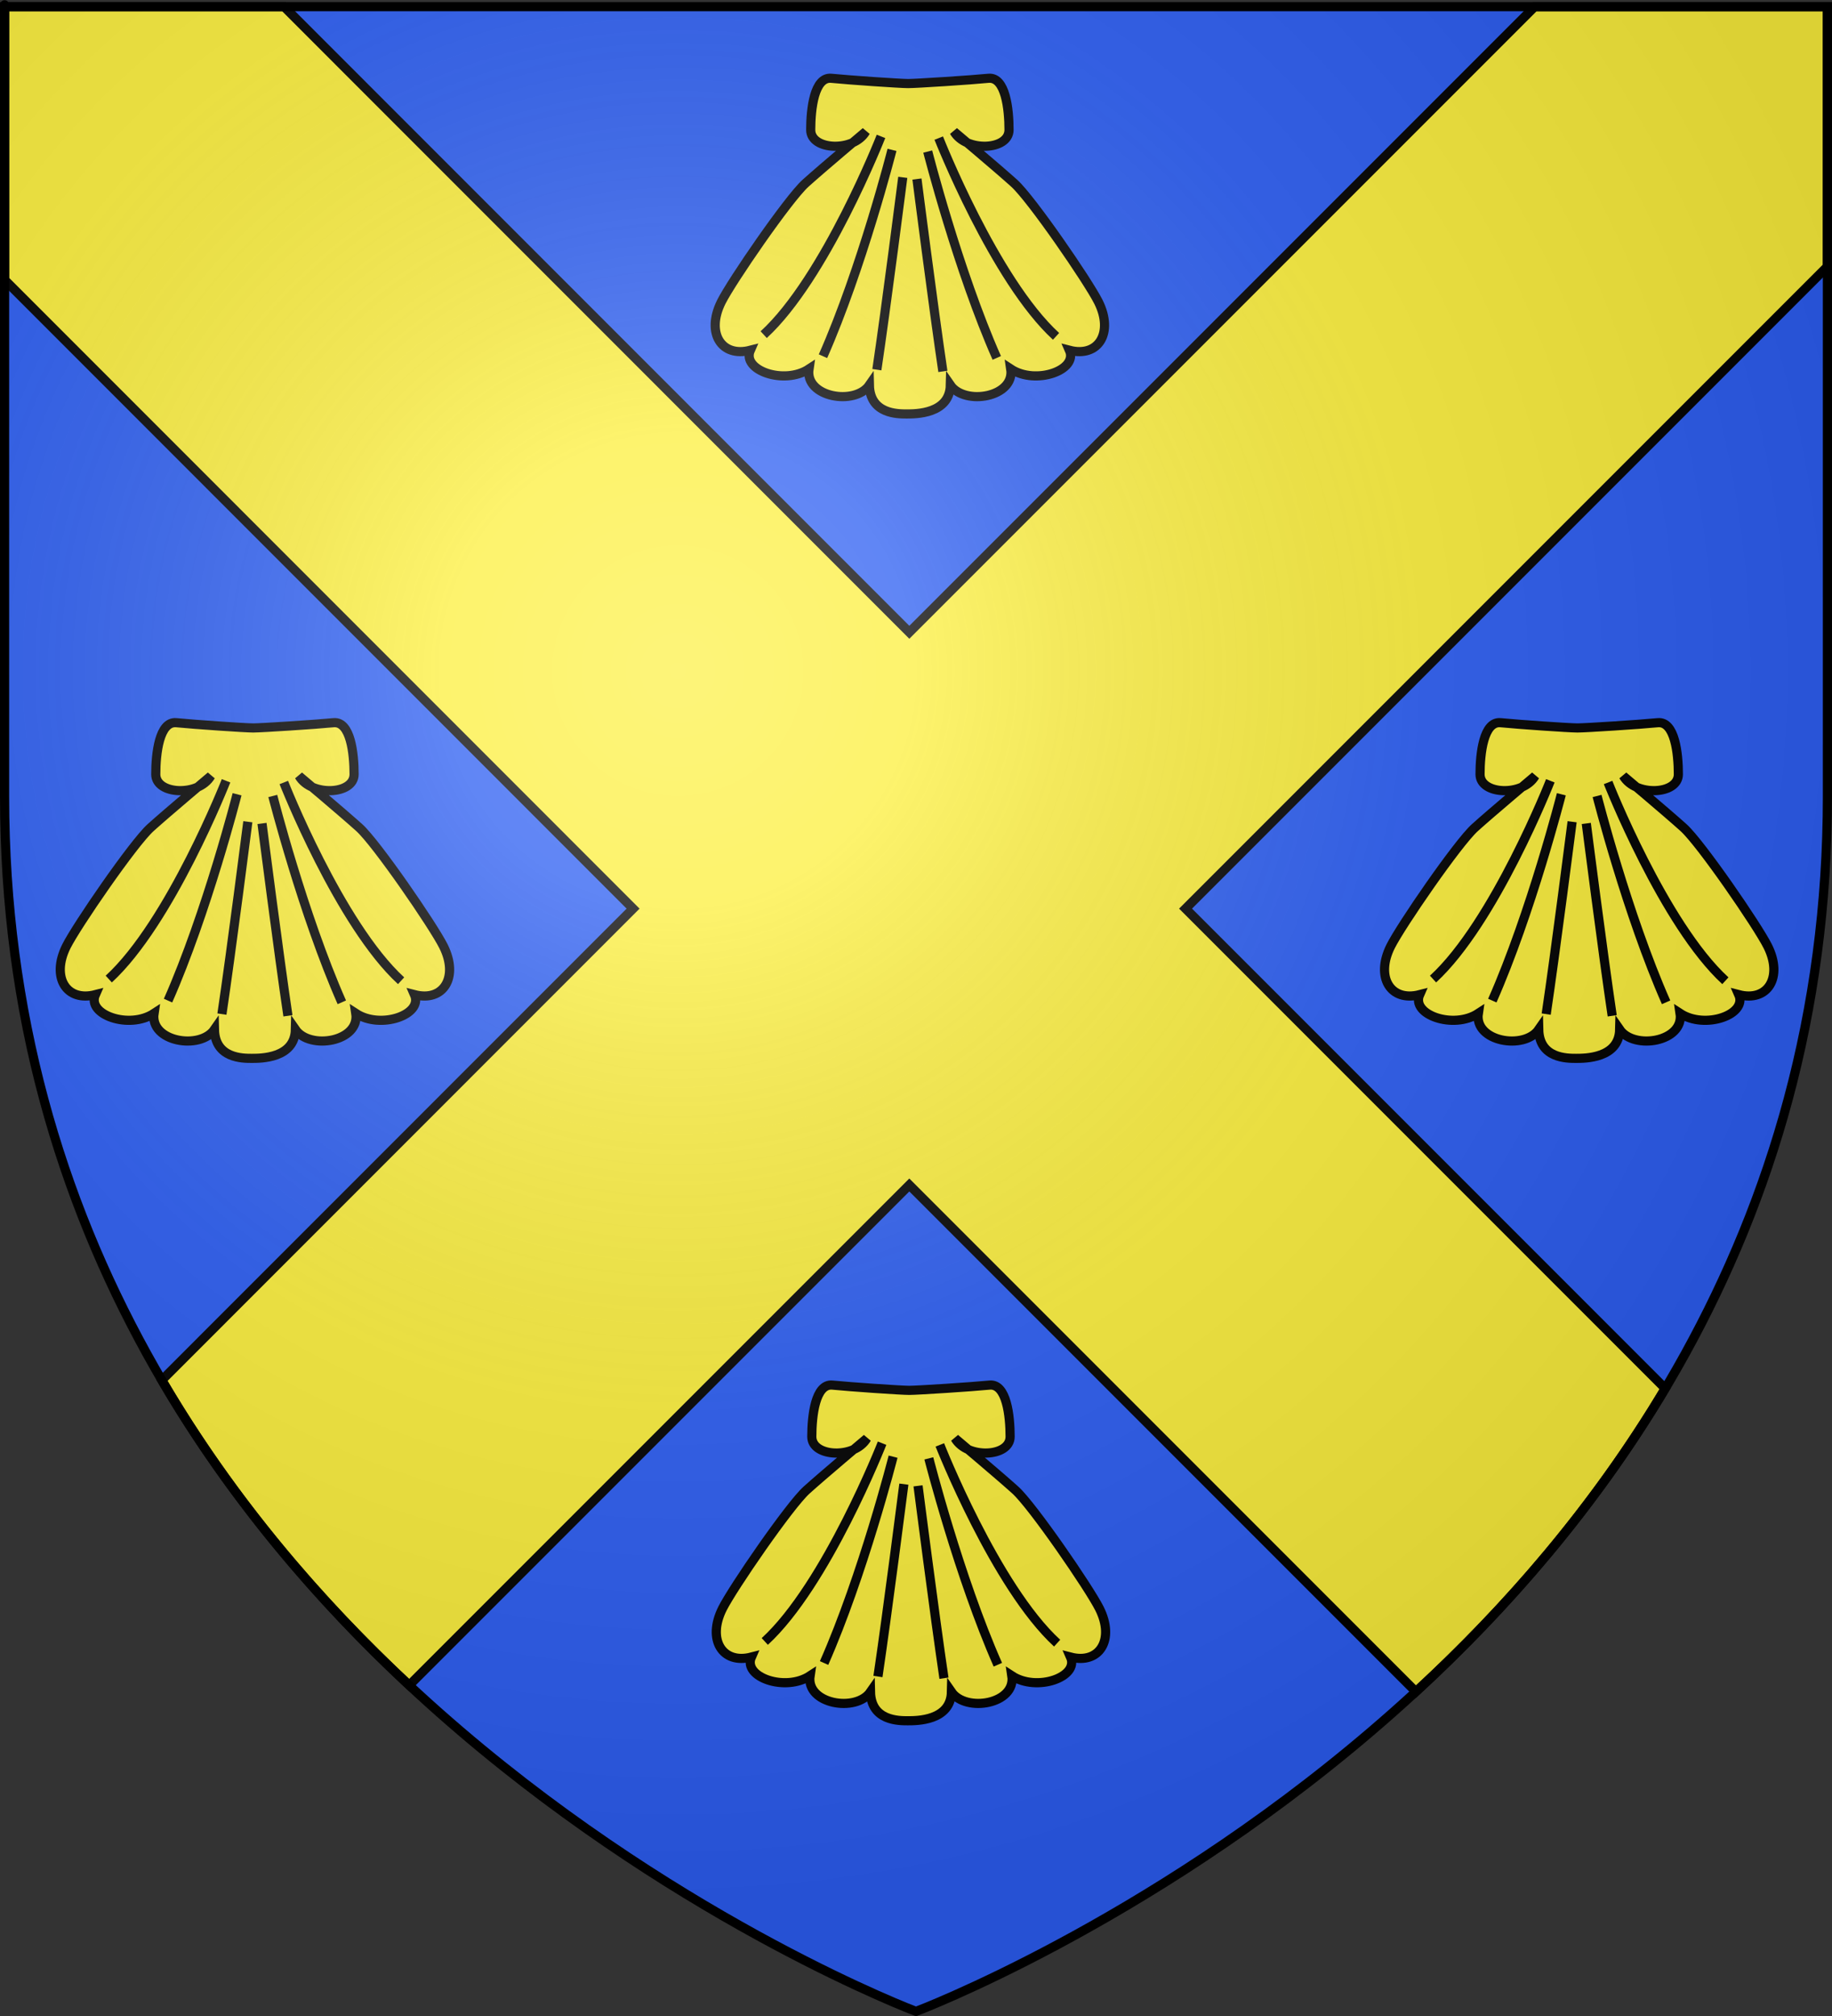 <?xml version="1.0" encoding="UTF-8" standalone="no"?>
<svg
   xmlns:dc="http://purl.org/dc/elements/1.1/"
   xmlns:cc="http://creativecommons.org/ns#"
   xmlns:rdf="http://www.w3.org/1999/02/22-rdf-syntax-ns#"
   xmlns:svg="http://www.w3.org/2000/svg"
   xmlns="http://www.w3.org/2000/svg"
   xmlns:xlink="http://www.w3.org/1999/xlink"
   xmlns:sodipodi="http://sodipodi.sourceforge.net/DTD/sodipodi-0.dtd"
   xmlns:inkscape="http://www.inkscape.org/namespaces/inkscape"
   height="660"
   width="600"
   version="1.0"
   id="svg2"
   sodipodi:version="0.32"
   inkscape:version="0.46"
   sodipodi:docname="Blason_ville_fr_Versonnex_(Ain).svg"
   sodipodi:docbase="C:\Users\Augustin\Documents\heral"
   inkscape:export-filename="/Users/Augustin/Documents/temp/tyty.png"
   inkscape:export-xdpi="144"
   inkscape:export-ydpi="144"
   inkscape:output_extension="org.inkscape.output.svg.inkscape">
  <rect width="100%" height="100%" fill="#333333" stroke="none"/>
  <sodipodi:namedview
     inkscape:window-height="750"
     inkscape:window-width="1280"
     inkscape:pageshadow="2"
     inkscape:pageopacity="0.0"
     guidetolerance="10.0"
     gridtolerance="10.0"
     objecttolerance="10.0"
     borderopacity="1.0"
     bordercolor="#666666"
     pagecolor="#ffffff"
     id="base"
     showgrid="false"
     height="660px"
     inkscape:zoom="0.84848449"
     inkscape:cx="300"
     inkscape:cy="335.91534"
     inkscape:window-x="-8"
     inkscape:window-y="-8"
     inkscape:current-layer="layer3"
     showguides="true"
     inkscape:guide-bbox="true" />
  <desc
     id="desc4">Flag of Canton of Valais (Wallis)</desc>
  <defs
     id="defs6">
    <inkscape:perspective
       sodipodi:type="inkscape:persp3d"
       inkscape:vp_x="0 : 330 : 1"
       inkscape:vp_y="0 : 1000 : 0"
       inkscape:vp_z="600 : 330 : 1"
       inkscape:persp3d-origin="300 : 220 : 1"
       id="perspective5897" />
    <linearGradient
       id="linearGradient2893">
      <stop
         style="stop-color:white;stop-opacity:0.314;"
         offset="0"
         id="stop2895" />
      <stop
         id="stop2897"
         offset="0.19"
         style="stop-color:white;stop-opacity:0.251;" />
      <stop
         style="stop-color:#6b6b6b;stop-opacity:0.125;"
         offset="0.6"
         id="stop2901" />
      <stop
         style="stop-color:black;stop-opacity:0.125;"
         offset="1"
         id="stop2899" />
    </linearGradient>
    <radialGradient
       inkscape:collect="always"
       xlink:href="#linearGradient2893"
       id="radialGradient3163"
       gradientUnits="userSpaceOnUse"
       gradientTransform="matrix(1.353,0,0,1.349,-77.629,-85.747)"
       cx="221.445"
       cy="226.331"
       fx="221.445"
       fy="226.331"
       r="300" />
    <inkscape:perspective
       id="perspective6039"
       inkscape:persp3d-origin="118.31353 : 68.111008 : 1"
       inkscape:vp_z="236.62706 : 102.16651 : 1"
       inkscape:vp_y="0 : 1000 : 0"
       inkscape:vp_x="0 : 102.16651 : 1"
       sodipodi:type="inkscape:persp3d" />
  </defs>
  <g
     inkscape:groupmode="layer"
     id="layer3"
     inkscape:label="Fond écu"
     style="display:inline">
    <path
       id="path2855"
       style="fill:#2b5df2;fill-opacity:1;fill-rule:evenodd;stroke:none;stroke-width:1px;stroke-linecap:butt;stroke-linejoin:miter;stroke-opacity:1"
       d="M 300,658.5 C 300,658.5 598.5,546.18 598.5,260.728 C 598.5,-24.723 598.5,2.176 598.5,2.176 L 1.5,2.176 L 1.5,260.728 C 1.5,546.18 300,658.5 300,658.5 z "
       sodipodi:nodetypes="cccccc" />
    <path
       style="opacity:1;fill:#fcef3c;fill-rule:nonzero;stroke:#000000;stroke-width:3;stroke-linecap:round;stroke-miterlimit:4;stroke-dasharray:none;stroke-opacity:1"
       d="M 1.5 2.188 L 1.5 91.594 L 207.344 297.469 L 53 451.844 C 76.024 491.166 104.588 524.285 134.031 551.719 L 297.812 387.938 L 463.719 553.844 C 493.272 526.638 522.042 493.688 545.375 454.562 L 388.281 297.469 L 598.5 87.25 C 598.5 80.991 598.5 2.188 598.5 2.188 L 502.625 2.188 L 297.812 207 L 93.031 2.188 L 1.5 2.188 z "
       id="rect5899" />
    <g
       transform="matrix(0.545,0,0,0.545,138.004,-171.229)"
       id="g6042"
       inkscape:label="Calque 1"
       style="stroke:#000000;stroke-width:5.503">
      <g
         style="fill:#fcef3c;fill-opacity:1;display:inline;stroke:#000000;stroke-width:2.07"
         transform="matrix(2.658,0,0,2.658,-284.626,-842.788)"
         id="g8947">
        <path
           id="path8690"
           style="fill:#fcef3c;fill-opacity:1;fill-rule:evenodd;stroke:#000000;stroke-width:2.07;stroke-linecap:butt;stroke-linejoin:miter;stroke-opacity:1"
           d="M 216.809,528.831 C 214.795,528.831 208.517,528.867 208.372,522.308 C 205.116,527.021 193.747,525.077 194.719,518.664 C 189.082,522.356 179.462,518.955 181.454,514.437 C 174.895,516.137 171.396,510.501 174.895,503.504 C 177.227,498.84 190.054,480.182 193.941,476.684 C 197.828,473.186 207.546,465.023 207.546,465.023 C 204.825,469.687 195.107,469.299 195.107,464.634 C 195.107,459.97 195.885,452.585 199.772,452.973 C 203.659,453.362 215.307,454.164 217.124,454.164 C 218.94,454.164 231.391,453.362 235.278,452.973 C 239.165,452.585 239.943,459.97 239.943,464.634 C 239.943,469.299 230.225,469.687 227.504,465.023 C 227.504,465.023 237.222,473.186 241.109,476.684 C 244.996,480.182 257.823,498.84 260.155,503.504 C 263.653,510.501 260.155,516.137 253.596,514.437 C 255.588,518.955 245.967,522.356 240.331,518.664 C 241.303,525.077 229.933,527.021 226.678,522.308 C 226.532,528.867 218.782,528.831 216.809,528.831 z"
           sodipodi:nodetypes="ccccsscsszsscsscccz" />
        <path
           style="fill:#fcef3c;fill-opacity:1;fill-rule:evenodd;stroke:#000000;stroke-width:2.07;stroke-linecap:butt;stroke-linejoin:miter;stroke-opacity:1"
           d="M 184.477,510.909 C 198.395,498.153 210.997,466.103 210.997,466.103"
           id="path8692"
           sodipodi:nodetypes="cc" />
        <path
           style="fill:#fcef3c;fill-opacity:1;fill-rule:evenodd;stroke:#000000;stroke-width:2.07;stroke-linecap:butt;stroke-linejoin:miter;stroke-opacity:1"
           d="M 197.879,515.783 C 206.639,495.962 213.486,469.149 213.486,469.149"
           id="path8694"
           sodipodi:nodetypes="cc" />
        <path
           style="fill:#fcef3c;fill-opacity:1;fill-rule:evenodd;stroke:#000000;stroke-width:2.07;stroke-linecap:butt;stroke-linejoin:miter;stroke-opacity:1"
           d="M 210.062,518.829 C 212.11,505.143 215.922,475.356 215.922,475.356"
           id="path8696"
           sodipodi:nodetypes="cc" />
        <path
           sodipodi:nodetypes="cc"
           id="path8708"
           d="M 250.573,511.292 C 236.655,498.536 224.053,466.486 224.053,466.486"
           style="fill:#fcef3c;fill-opacity:1;fill-rule:evenodd;stroke:#000000;stroke-width:2.07;stroke-linecap:butt;stroke-linejoin:miter;stroke-opacity:1" />
        <path
           sodipodi:nodetypes="cc"
           id="path8710"
           d="M 237.171,516.166 C 228.411,496.345 221.564,469.532 221.564,469.532"
           style="fill:#fcef3c;fill-opacity:1;fill-rule:evenodd;stroke:#000000;stroke-width:2.07;stroke-linecap:butt;stroke-linejoin:miter;stroke-opacity:1" />
        <path
           sodipodi:nodetypes="cc"
           id="path8712"
           d="M 224.987,519.212 C 222.939,505.526 219.127,475.739 219.127,475.739"
           style="fill:#fcef3c;fill-opacity:1;fill-rule:evenodd;stroke:#000000;stroke-width:2.07;stroke-linecap:butt;stroke-linejoin:miter;stroke-opacity:1" />
      </g>
    </g>
    <use
       x="0"
       y="0"
       xlink:href="#g6042"
       id="use6052"
       transform="translate(-214.5,210.964)"
       width="600"
       height="660" />
    <use
       height="660"
       width="600"
       transform="translate(219.214,210.964)"
       id="use6054"
       xlink:href="#g6042"
       y="0"
       x="0" />
    <use
       x="0"
       y="0"
       xlink:href="#g6042"
       id="use6056"
       transform="translate(0.357,427.822)"
       width="600"
       height="660" />
  </g>
  <g
     inkscape:groupmode="layer"
     id="layer4"
     inkscape:label="Meubles"
     sodipodi:insensitive="true" />
  <g
     inkscape:groupmode="layer"
     id="layer2"
     inkscape:label="Reflet final"
     sodipodi:insensitive="true">
    <path
       sodipodi:nodetypes="cccccc"
       d="M 300,658.5 C 300,658.5 598.5,546.18 598.5,260.728 C 598.5,-24.723 598.5,2.176 598.5,2.176 L 1.5,2.176 L 1.5,260.728 C 1.5,546.18 300,658.5 300,658.5 z "
       style="opacity:1;fill:url(#radialGradient3163);fill-opacity:1;fill-rule:evenodd;stroke:none;stroke-width:1px;stroke-linecap:butt;stroke-linejoin:miter;stroke-opacity:1"
       id="path2875"
       inkscape:export-xdpi="144"
       inkscape:export-ydpi="144" />
  </g>
  <g
     inkscape:groupmode="layer"
     id="layer1"
     inkscape:label="Contour final"
     sodipodi:insensitive="true">
    <path
       sodipodi:nodetypes="cccccc"
       d="M 300,658.5 C 300,658.5 1.5,546.18 1.5,260.728 C 1.5,-24.723 1.5,2.176 1.5,2.176 L 598.5,2.176 L 598.5,260.728 C 598.5,546.18 300,658.5 300,658.5 z "
       style="opacity:1;fill:none;fill-opacity:1;fill-rule:evenodd;stroke:#000000;stroke-width:3;stroke-linecap:butt;stroke-linejoin:miter;stroke-miterlimit:4;stroke-dasharray:none;stroke-opacity:1"
       id="path1411"
       inkscape:export-xdpi="144"
       inkscape:export-ydpi="144" />
  </g>
</svg>
